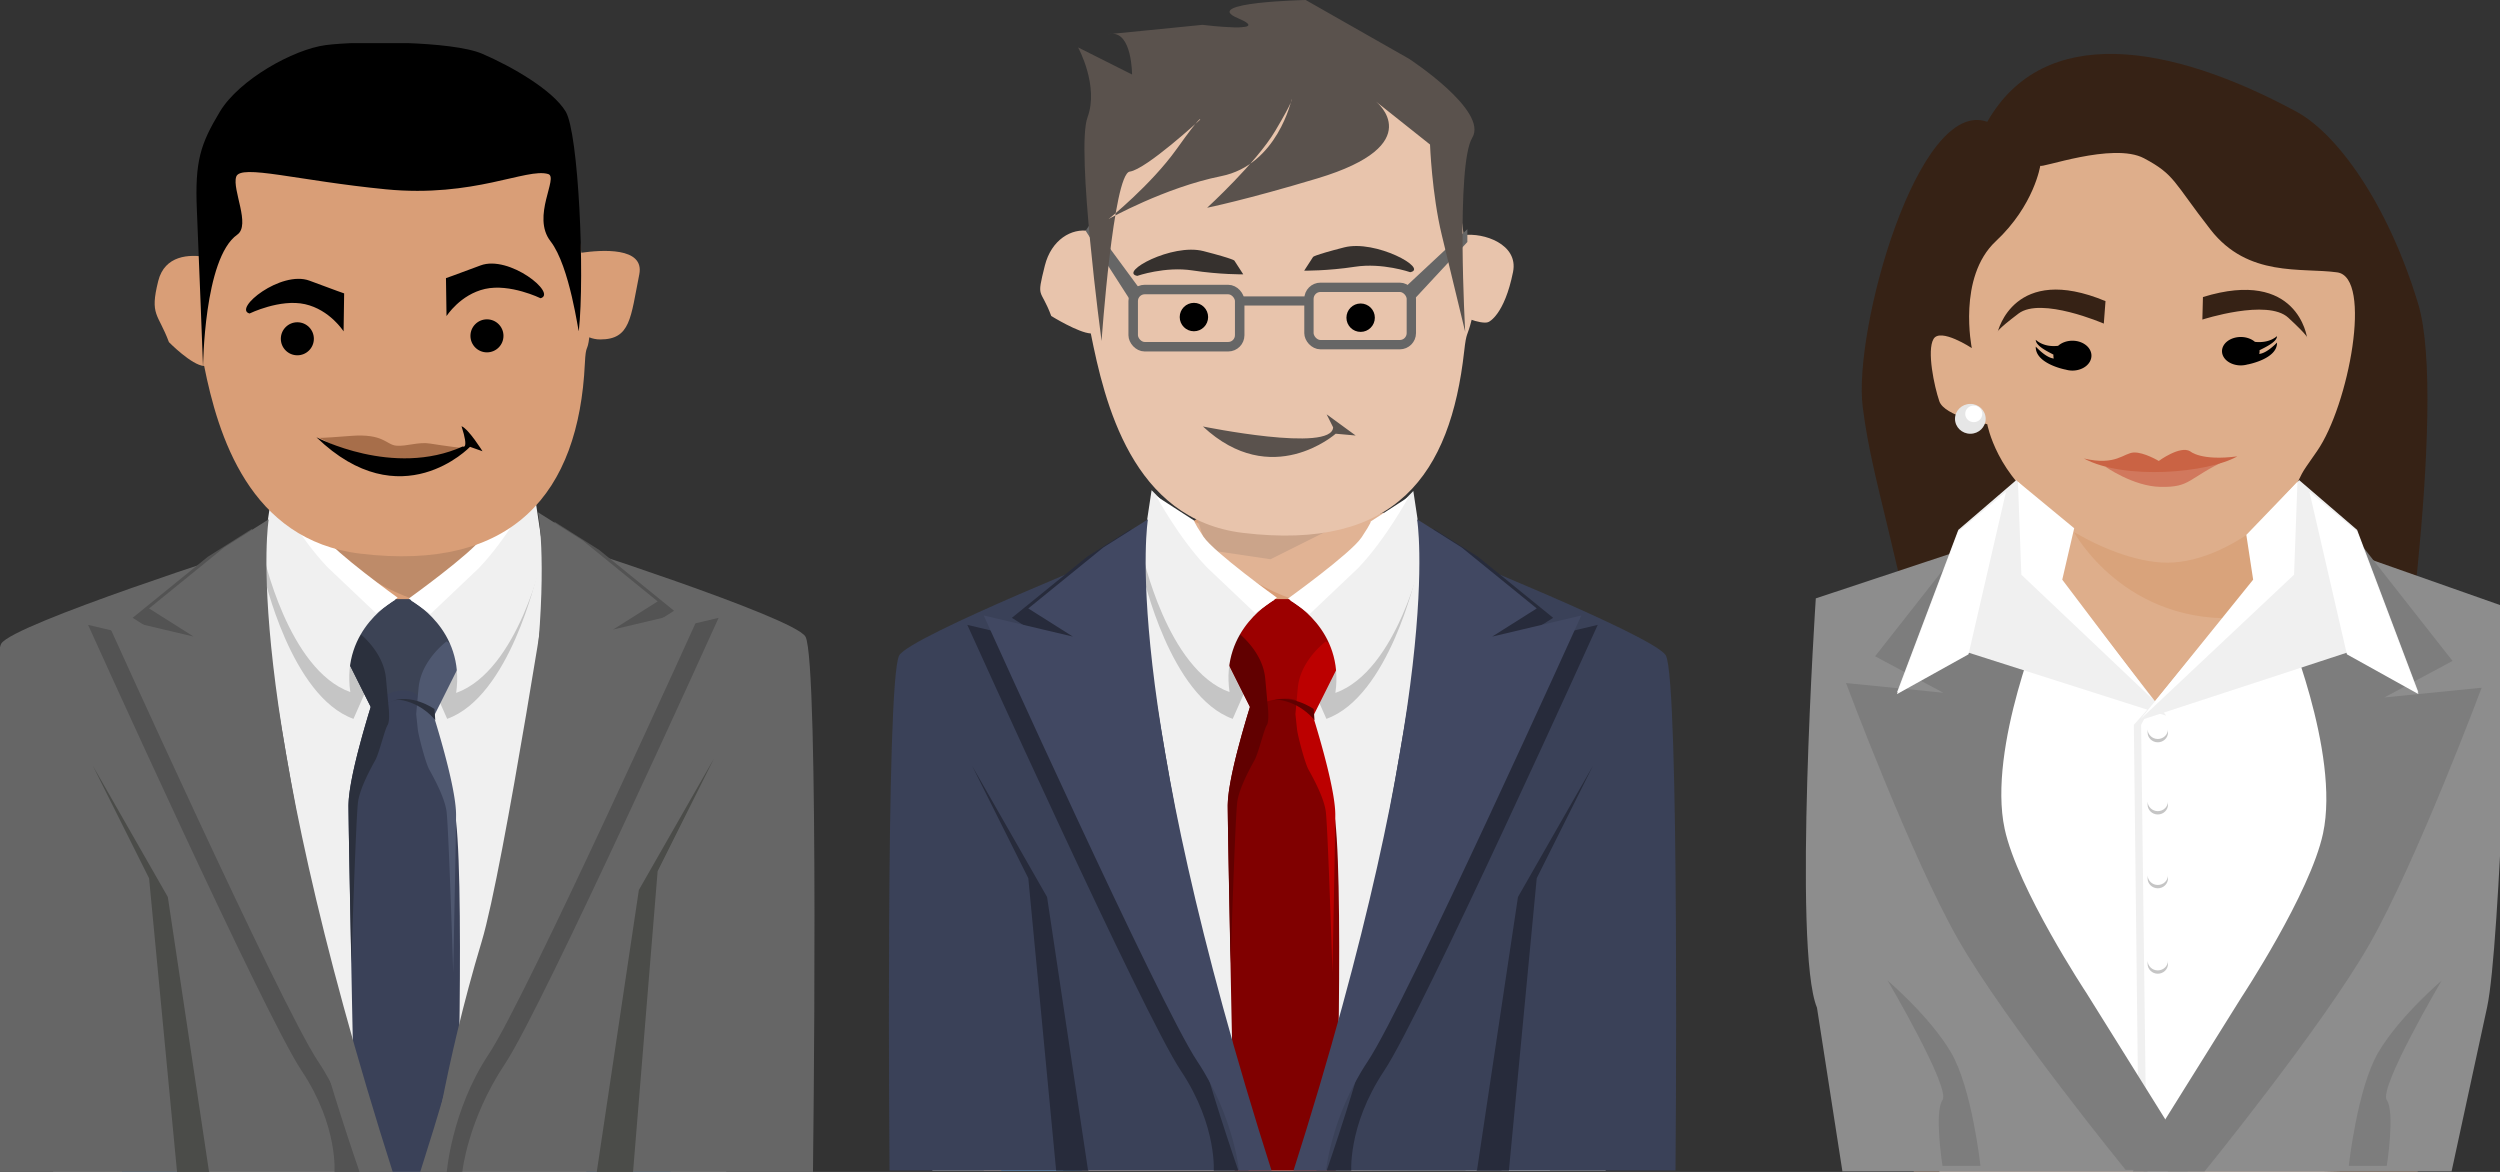 <svg xmlns="http://www.w3.org/2000/svg" width="2273.288" height="1065.631" viewBox="0 0 2131.208 999.029"><rect x="0" y="0" width="2131.208" height="999.029" fill="#333333" stroke="none"/><defs><clipPath clipPathUnits="userSpaceOnUse" id="b"><path style="isolation:auto;mix-blend-mode:normal;solid-color:#000;solid-opacity:1" color="#000" overflow="visible" fill="#2e2e2e" fill-rule="evenodd" stroke-width="8.2" stroke-linecap="round" d="M-408.473-1563.489h660.789v1054.637h-660.789z"/></clipPath><clipPath clipPathUnits="userSpaceOnUse" id="d"><path style="isolation:auto;mix-blend-mode:normal;solid-color:#000;solid-opacity:1" color="#000" overflow="visible" fill="#2e2e2e" fill-rule="evenodd" stroke-width="8.2" stroke-linecap="round" d="M433.509-1460.872h614v964h-614z"/></clipPath><clipPath clipPathUnits="userSpaceOnUse" id="c"><path style="isolation:auto;mix-blend-mode:normal;solid-color:#000;solid-opacity:1" color="#000" overflow="visible" fill="#8d8d8d" fill-rule="evenodd" stroke-width="1.125" stroke-linecap="round" d="M-345.356-1507.617h726v1010h-726z"/></clipPath><clipPath clipPathUnits="userSpaceOnUse" id="a"><path style="isolation:auto;mix-blend-mode:normal;solid-color:#000;solid-opacity:1" color="#000" overflow="visible" fill="#f0f0f0" fill-rule="evenodd" stroke-width="1.125" stroke-linecap="round" d="M-1083.699-1494.88h715.592v998.435h-715.592z"/></clipPath></defs><g clip-path="url(#a)" transform="translate(1083.7 1495.475)"><g transform="matrix(.914 0 0 .914 -667.256 -29.668)" clip-path="url(#b)" color="#000" fill-rule="evenodd"><path style="isolation:auto;mix-blend-mode:normal;solid-color:#000;solid-opacity:1" d="M-135.58-1135.496c-90 56-248.468 191.944-238 402 10.126 203.169 16 224 16 224l536-4s88-570-262-612c-166.803-20.016-52-10-52-10z" overflow="visible" fill="#d99e77"/><path style="isolation:auto;mix-blend-mode:normal;solid-color:#000;solid-opacity:1" d="M-172.893-1123.738s53.017 44 187.768-2c0 0 33.098 93.088-7.672 91-119.288 8-180.096-89-180.096-89z" overflow="visible" fill="#be8b69"/><path style="isolation:auto;mix-blend-mode:normal;solid-color:#000;solid-opacity:1" d="M-167.094-1096.525s-141.838 55.682-172.77 103.799c-90 140-65.23 498.2-65.23 498.2s58.881-4.338 120-2l438 2 66-2s69.355-327.472-32.645-487.472c-34.47-54.072-171.355-116.527-171.355-116.527s-9.977 71.283-86 72c-72.143.68-96-68-96-68z" overflow="visible" fill="#f0f0f0"/><g fill="#c5c5c5"><path d="M-209.643-1067.475l8.82-58.482 50.413 51.359c11.442 11.657 64.408 50.809 64.408 50.809l-39.933 90.533c-58.326-20.866-83.708-134.219-83.708-134.219z" style="isolation:auto;mix-blend-mode:normal;solid-color:#000;solid-opacity:1" overflow="visible"/><path d="M-196.446-1120.44s21.126 39.237 47.124 66.386l47.258 49.348 18.113-20.944s-58.688-42.17-68.587-57.02c-9.9-14.849-8.486-14.849-8.486-14.849z" style="isolation:auto;mix-blend-mode:normal;solid-color:#000;solid-opacity:1" overflow="visible"/></g><g fill="#c5c5c5"><path style="isolation:auto;mix-blend-mode:normal;solid-color:#000;solid-opacity:1" d="M45.143-1067.475l-8.82-58.482-50.413 51.359c-11.442 11.657-64.408 50.809-64.408 50.809l39.934 90.533c58.325-20.866 83.707-134.219 83.707-134.219z" overflow="visible"/><path style="isolation:auto;mix-blend-mode:normal;solid-color:#000;solid-opacity:1" d="M31.946-1120.44s-21.126 39.237-47.124 66.386l-47.257 49.348-18.113-20.944s58.687-42.17 68.587-57.02c9.9-14.849 8.485-14.849 8.485-14.849z" overflow="visible"/></g><path d="M-104.335-961.777s-26.256 78.77-26.256 109.403c0 30.632 6.564 343.147 6.564 343.147l94.086 1.282s8.752-294.104-2.188-342.241c-10.94-48.137-32.82-115.967-32.82-115.967s-21.881-19.692-39.386 4.376z" style="isolation:auto;mix-blend-mode:normal;solid-color:#000;solid-opacity:1" overflow="visible" fill="#3a4158"/><path d="M-132.78-990.221l24.07 48.137s7.527-15.632 26.256-17.505c21.88-2.188 21.88 17.505 21.88 17.505s8.752-30.633 30.633-39.385c21.88-8.752 15.316-15.316 15.316-15.316l-43.76-48.137h-48.138l-50.325 37.196z" style="isolation:auto;mix-blend-mode:normal;solid-color:#000;solid-opacity:1" overflow="visible" fill="#3c4355"/><path d="M-127.91-705.291c.325-10.356.875-28.415 1.968-59.015.684-19.146 1.436-38.975 2.154-55.385.718-16.41 1.402-29.402 1.949-34.872.273-2.735.957-5.778 1.944-9.009.988-3.23 2.278-6.65 3.765-10.137 1.488-3.487 3.171-7.042 4.945-10.547a266.205 266.205 0 015.483-10.239c3.692-6.564 8.863-28.69 11.564-32.93 2.7-4.239.744-19.036.744-19.036l-2.189-24.069a50.056 50.056 0 00-1.756-9.418 54.944 54.944 0 00-3.27-8.496 64.515 64.515 0 00-4.243-7.47 74.439 74.439 0 00-4.68-6.342 81.256 81.256 0 00-8.512-8.89c-2.29-2.05-3.795-3.144-3.795-3.144l-22.216 15.867 11.276 8.201 22.927 45.855c-7.686 24.909-20.74 70.305-20.74 91.992 0 12.518 1.386 82.207 2.682 147.084z" style="isolation:auto;mix-blend-mode:normal;solid-color:#000;solid-opacity:1" overflow="visible" fill="#2b303d"/><g fill="#f0f0f0"><path style="isolation:auto;mix-blend-mode:normal;solid-color:#000;solid-opacity:1" d="M-210.416-1088.073l8.82-58.482 50.413 51.358c11.442 11.657 64.408 50.81 64.408 50.81s-50.779 26.631-42.122 86.157c-58.325-20.866-81.52-129.843-81.52-129.843z" overflow="visible"/><path style="isolation:auto;mix-blend-mode:normal;solid-color:#000;solid-opacity:1" d="M-197.22-1141.039s21.127 39.238 47.125 66.386l45.07 42.784 20.3-14.38s-58.687-42.17-68.587-57.02c-9.9-14.849-8.485-14.849-8.485-14.849z" overflow="visible" fill="#fff"/></g><path style="isolation:auto;mix-blend-mode:normal;solid-color:#000;solid-opacity:1" d="M-32.936-696.539c-.325-10.356-.875-28.415-1.968-59.015-.684-19.146-1.436-38.975-2.154-55.385-.718-16.41-1.402-29.402-1.949-34.872-.273-2.735-.957-5.778-1.944-9.009-.987-3.23-2.278-6.65-3.765-10.136-1.487-3.488-3.171-7.043-4.944-10.547a266.17 266.17 0 00-5.483-10.24c-3.693-6.564-10.264-32.572-10.791-37.57l-1.517-14.396 2.188-24.068c.298-3.28.889-6.428 1.756-9.42a54.945 54.945 0 013.27-8.495 64.513 64.513 0 014.243-7.47 74.448 74.448 0 014.68-6.342 81.263 81.263 0 018.513-8.889c2.29-2.051 3.794-3.145 3.794-3.145l22.216 15.867-11.275 8.201-22.928 45.855c7.687 24.909 20.74 70.305 20.74 91.992 0 12.518-1.386 82.207-2.682 147.084z" overflow="visible" fill="#4f5870"/><g fill="#f0f0f0"><path d="M51.332-1087.3l-8.82-58.482-50.413 51.359c-11.442 11.657-64.408 50.809-64.408 50.809s50.779 26.632 42.121 86.157c58.326-20.866 81.52-129.843 81.52-129.843z" style="isolation:auto;mix-blend-mode:normal;solid-color:#000;solid-opacity:1" overflow="visible"/><path d="M38.135-1140.265s-21.126 39.237-47.124 66.386l-45.07 42.784-20.3-14.38s58.687-42.17 68.587-57.02c9.9-14.849 8.485-14.849 8.485-14.849z" style="isolation:auto;mix-blend-mode:normal;solid-color:#000;solid-opacity:1" overflow="visible" fill="#fff"/></g><path style="isolation:auto;mix-blend-mode:normal;solid-color:#000;solid-opacity:1" d="M-108.14-1514.14c-36.169.239-85.868 14.858-109.44 42.358-33.069 38.581-32.151 83.819-45.144 107.922-16.404-3.009-39.312-1.84-45.332 22.242-8.081 32.325-.124 29.884 9.98 56.992 0 0 21.29 21.664 32.885 22.284 12.721 63.633 41.871 162.558 145.632 175.009C23.3-1070.19 84.134-1144.352 89.848-1264.352c.926-19.44 2.455-10.146 4.143-24.746 3.08 1.244 6.488 1.967 10.258 1.967 28.284 0 28.284-20.204 36.365-60.61 5.192-25.961-35.63-22.895-54.05-20.25-1.623-17.392-14.591-84.122-35.03-102.29-33.75-30-90.625-44.312-159.674-43.858z" overflow="visible" fill="#d99e77"/><circle r="15.405" cy="-1287.749" cx="-178.295" style="isolation:auto;mix-blend-mode:normal;solid-color:#000;solid-opacity:1" overflow="visible"/><circle style="isolation:auto;mix-blend-mode:normal;solid-color:#000;solid-opacity:1" cx="-1.443" cy="-1290.481" r="15.405" overflow="visible"/><path style="isolation:auto;mix-blend-mode:normal;solid-color:#000;solid-opacity:1" d="M-311-904.638l-32 408h70l-8-314z" overflow="visible" fill="#2596f7"/><path d="M-314-919.638c52.548 198.849 28.302 424.028 28.302 424.028l18.396 1.972s15.376-346.765-46.698-426z" style="isolation:auto;mix-blend-mode:normal;solid-color:#000;solid-opacity:1" overflow="visible" fill="#0976d3"/><path d="M139-906.638l32 408h-70l8-314z" style="isolation:auto;mix-blend-mode:normal;solid-color:#000;solid-opacity:1" overflow="visible" fill="#2596f7"/><path style="isolation:auto;mix-blend-mode:normal;solid-color:#000;solid-opacity:1" d="M138.385-911.638c-52.547 192.314-28.301 410.093-28.301 410.093l-18.396 1.907s-15.377-335.369 46.697-412z" overflow="visible" fill="#0976d3"/><path d="M-266.243-1261.11S-270-1361.639-272-1407.639c-2-46 3.414-61.858 21.414-91.858 18-30 68.586-58.142 98.586-62.142s118-4 146 8 66 34 78 54 17.9 151.917 12.243 204.586c-.32 2.983-8.21-60.26-26.418-83.684-18.022-23.184 7.832-59.66-2.168-62.66-20-6-69.314 22.244-151.314 14.244s-135.657-23.758-139.657-11.758 13.758 45.087.97 54.059c-31.212 21.9-31.899 123.74-31.899 123.74z" style="isolation:auto;mix-blend-mode:normal;solid-color:#000;solid-opacity:1" overflow="visible"/><path style="isolation:auto;mix-blend-mode:normal;solid-color:#000;solid-opacity:1" d="M-134.645-1330.08l-.52 35.42s-12.744-20.144-35.966-25.36c-23.223-5.216-51.75 8.705-51.75 8.705-15.813-4.347 29.377-40.599 55.97-30.614 26.593 9.985 32.266 11.849 32.266 11.849zM-39.68-1344.323l.52 35.42s12.744-20.144 35.966-25.36c23.223-5.215 51.75 8.705 51.75 8.705 15.813-4.347-29.377-40.599-55.97-30.614-26.593 9.985-32.266 11.85-32.266 11.85z" overflow="visible"/><path d="M-157.972-1195.471s-1.734.794 29.317-1.685c31.052-2.48 33.098 8.335 42.768 9.114 9.67.778 20.49-3.815 31.58-1.956 11.09 1.86 32.436 4.514 32.436 4.514-38.906 21.388-90.983 15.687-136.1-9.987z" style="isolation:auto;mix-blend-mode:normal;solid-color:#000;solid-opacity:1" overflow="visible" fill="#a76e4a"/><path d="M-160.466-1195.876s71.515 37.757 136.465 8.564c0 0 6.078 3.586-1.172-18.914 6.757 2.702 19.579 23.371 19.579 23.371l-11.657-4.114s-64.324 67.277-143.215-8.907z" style="isolation:auto;mix-blend-mode:normal;solid-color:#000;solid-opacity:1" overflow="visible"/><path d="M-114.126-926.878s14.941-27.936 34.633-23.56c19.693 4.376 29.86 18.543 29.86 18.543l-.774-10.542s-21.88-15.426-41.573-6.674c-19.692 8.752-22.146 22.233-22.146 22.233z" style="isolation:auto;mix-blend-mode:normal;solid-color:#000;solid-opacity:1" overflow="visible" fill="#2b303d"/></g><path d="M-962.625-808.788l34 182 2 130 22 2-14-194z" style="isolation:auto;mix-blend-mode:normal;solid-color:#000;solid-opacity:1" color="#000" overflow="visible" opacity=".765" fill="#505050" fill-rule="evenodd"/><path style="isolation:auto;mix-blend-mode:normal;solid-color:#000;solid-opacity:1" d="M-868.625-1028.788s43.244 279.869 62 342c32 106 38 192 38 192l-320.284 3.171s-5.729-434.615 6.284-455.171c9.758-16.697 214-82 214-82z" color="#000" overflow="visible" fill="#666" fill-rule="evenodd"/><path d="M-906.625-1020.788l-64 52 38 24-76-18s150 332 182 380 28 88 28 88h22c-123.563-358.556-92-550-92-550z" style="isolation:auto;mix-blend-mode:normal;solid-color:#000;solid-opacity:1" color="#000" overflow="visible" fill="#535353" fill-rule="evenodd"/><path style="isolation:auto;mix-blend-mode:normal;solid-color:#000;solid-opacity:1" d="M-892.625-1028.788l-64 52 38 24-76-18s150 332 182 380 36 96 36 96l28.264.12c-131.563-412.555-106.264-558.12-106.264-558.12z" color="#000" overflow="visible" fill="#666" fill-rule="evenodd"/><path style="isolation:auto;mix-blend-mode:normal;solid-color:#000;solid-opacity:1" d="M-932.625-494.788l-24-252-48-96 64 112 35.415 236.242z" color="#000" overflow="visible" fill="#4b4c49" fill-rule="evenodd"/><g><path style="isolation:auto;mix-blend-mode:normal;solid-color:#000;solid-opacity:1" d="M-517.078-814.788l-34 182-2 130-22 2 14-194z" color="#000" overflow="visible" opacity=".765" fill="#505050" fill-rule="evenodd"/><path d="M-611.078-1034.788s-43.243 279.869-62 342c-32 106-44.364 197.656-44.364 197.656l326.77.707s5.607-437.807-6.406-458.363c-9.757-16.697-214-82-214-82z" style="isolation:auto;mix-blend-mode:normal;solid-color:#000;solid-opacity:1" color="#000" overflow="visible" fill="#666" fill-rule="evenodd"/><path style="isolation:auto;mix-blend-mode:normal;solid-color:#000;solid-opacity:1" d="M-573.078-1026.788l64 52-38 24 76-18s-150 332-182 380-36.485 92.242-36.485 92.242l-23.414 1.414c123.563-358.555 101.9-555.656 101.9-555.656z" color="#000" overflow="visible" fill="#535353" fill-rule="evenodd"/><path d="M-587.078-1034.788l64 52-38 24 76-18s-150 332-182 380-36 102.363-36 102.363l-22.606-1.292c131.563-412.556 100.606-563.071 100.606-563.071z" style="isolation:auto;mix-blend-mode:normal;solid-color:#000;solid-opacity:1" color="#000" overflow="visible" fill="#666" fill-rule="evenodd"/><path d="M-544.25-493.717l21.172-259.071 48-96-64 112-36.121 241.899z" style="isolation:auto;mix-blend-mode:normal;solid-color:#000;solid-opacity:1" color="#000" overflow="visible" fill="#4b4c49" fill-rule="evenodd"/></g></g><g clip-path="url(#c)" transform="translate(1083.7 1495.475)"><g clip-path="url(#b)" transform="matrix(.914 0 0 .914 82.277 -29.668)" color="#000" fill-rule="evenodd"><path d="M-135.58-1135.496c-90 56-248.468 191.944-238 402 10.126 203.169 16 224 16 224l536-4s88-570-262-612c-166.803-20.016-52-10-52-10z" style="isolation:auto;mix-blend-mode:normal;solid-color:#000;solid-opacity:1" overflow="visible" fill="#d99e77"/><path d="M-172.893-1123.738s53.017 44 187.768-2c0 0 33.098 93.088-7.672 91-119.288 8-180.096-89-180.096-89z" style="isolation:auto;mix-blend-mode:normal;solid-color:#000;solid-opacity:1" overflow="visible" fill="#e1b394"/><path d="M-167.094-1096.525s-141.838 55.682-172.77 103.799c-90 140-65.23 498.2-65.23 498.2s58.881-4.338 120-2l438 2 66-2s69.355-327.472-32.645-487.472c-34.47-54.072-171.355-116.527-171.355-116.527s-9.977 71.283-86 72c-72.143.68-96-68-96-68z" style="isolation:auto;mix-blend-mode:normal;solid-color:#000;solid-opacity:1" overflow="visible" fill="#f0f0f0"/><g fill="#c5c5c5"><path style="isolation:auto;mix-blend-mode:normal;solid-color:#000;solid-opacity:1" d="M-209.643-1067.475l8.82-58.482 50.413 51.359c11.442 11.657 64.408 50.809 64.408 50.809l-39.933 90.533c-58.326-20.866-83.708-134.219-83.708-134.219z" overflow="visible"/><path style="isolation:auto;mix-blend-mode:normal;solid-color:#000;solid-opacity:1" d="M-196.446-1120.44s21.126 39.237 47.124 66.386l47.258 49.348 18.113-20.944s-58.688-42.17-68.587-57.02c-9.9-14.849-8.486-14.849-8.486-14.849z" overflow="visible"/></g><g fill="#c5c5c5"><path d="M45.143-1067.475l-8.82-58.482-50.413 51.359c-11.442 11.657-64.408 50.809-64.408 50.809l39.934 90.533c58.325-20.866 83.707-134.219 83.707-134.219z" style="isolation:auto;mix-blend-mode:normal;solid-color:#000;solid-opacity:1" overflow="visible"/><path d="M31.946-1120.44s-21.126 39.237-47.124 66.386l-47.257 49.348-18.113-20.944s58.687-42.17 68.587-57.02c9.9-14.849 8.485-14.849 8.485-14.849z" style="isolation:auto;mix-blend-mode:normal;solid-color:#000;solid-opacity:1" overflow="visible"/></g><path style="isolation:auto;mix-blend-mode:normal;solid-color:#000;solid-opacity:1" d="M-104.335-961.777s-26.256 78.77-26.256 109.403c0 30.632 6.564 343.147 6.564 343.147l94.086 1.282s8.752-294.104-2.188-342.241c-10.94-48.137-32.82-115.967-32.82-115.967s-21.881-19.692-39.386 4.376z" overflow="visible" fill="maroon"/><path d="M-162.901-1132.444l48.137 24.068 94.086-8.752-70.018 35.009-59.077-8.752z" style="isolation:auto;mix-blend-mode:normal;solid-color:#000;solid-opacity:1" overflow="visible" fill="#cba48a"/><path style="isolation:auto;mix-blend-mode:normal;solid-color:#000;solid-opacity:1" d="M-132.78-990.221l24.07 48.137s8.62-7.974 27.35-9.847c21.88-2.188 20.786 9.847 20.786 9.847s8.752-30.633 30.633-39.385c21.88-8.752 15.316-15.316 15.316-15.316l-43.76-48.137h-48.138l-50.325 37.196z" overflow="visible" fill="#9c0000"/><path style="isolation:auto;mix-blend-mode:normal;solid-color:#000;solid-opacity:1" d="M-127.91-705.291c.325-10.356.875-28.415 1.968-59.015.684-19.146 1.436-38.975 2.154-55.385.718-16.41 1.402-29.402 1.949-34.872.273-2.735.957-5.778 1.944-9.009.988-3.23 2.278-6.65 3.765-10.137 1.488-3.487 3.171-7.042 4.945-10.547a266.205 266.205 0 015.483-10.239c3.692-6.564 8.863-28.69 11.564-32.93 2.7-4.239.744-19.036.744-19.036l-2.189-24.069a50.056 50.056 0 00-1.756-9.418 54.944 54.944 0 00-3.27-8.496 64.515 64.515 0 00-4.243-7.47 74.439 74.439 0 00-4.68-6.342 81.256 81.256 0 00-8.512-8.89c-2.29-2.05-3.795-3.144-3.795-3.144l-22.216 15.867 11.276 8.201 22.927 45.855c-7.686 24.909-20.74 70.305-20.74 91.992 0 12.518 1.386 82.207 2.682 147.084z" overflow="visible" fill="#610000"/><g fill="#f0f0f0"><path d="M-210.416-1088.073l8.82-58.482 50.413 51.358c11.442 11.657 64.408 50.81 64.408 50.81s-50.779 26.631-42.122 86.157c-58.325-20.866-81.52-129.843-81.52-129.843z" style="isolation:auto;mix-blend-mode:normal;solid-color:#000;solid-opacity:1" overflow="visible"/><path d="M-197.22-1141.039s21.127 39.238 47.125 66.386l45.07 42.784 20.3-14.38s-58.687-42.17-68.587-57.02c-9.9-14.849-8.485-14.849-8.485-14.849z" style="isolation:auto;mix-blend-mode:normal;solid-color:#000;solid-opacity:1" overflow="visible" fill="#fff"/></g><path d="M-32.936-696.539c-.325-10.356-.875-28.415-1.968-59.015-.684-19.146-1.436-38.975-2.154-55.385-.718-16.41-1.402-29.402-1.949-34.872-.273-2.735-.957-5.778-1.944-9.009-.987-3.23-2.278-6.65-3.765-10.136-1.487-3.488-3.171-7.043-4.944-10.547a266.17 266.17 0 00-5.483-10.24c-3.693-6.564-10.264-32.572-10.791-37.57l-1.517-14.396 2.188-24.068c.298-3.28.889-6.428 1.756-9.42a54.945 54.945 0 013.27-8.495 64.513 64.513 0 014.243-7.47 74.448 74.448 0 014.68-6.342 81.263 81.263 0 018.513-8.889c2.29-2.051 3.794-3.145 3.794-3.145l22.216 15.867-11.275 8.201-22.928 45.855c7.687 24.909 20.74 70.305 20.74 91.992 0 12.518-1.386 82.207-2.682 147.084z" style="isolation:auto;mix-blend-mode:normal;solid-color:#000;solid-opacity:1" overflow="visible" fill="#bc0000"/><g fill="#f0f0f0"><path style="isolation:auto;mix-blend-mode:normal;solid-color:#000;solid-opacity:1" d="M51.332-1087.3l-8.82-58.482-50.413 51.359c-11.442 11.657-64.408 50.809-64.408 50.809s50.779 26.632 42.121 86.157c58.326-20.866 81.52-129.843 81.52-129.843z" overflow="visible"/><path style="isolation:auto;mix-blend-mode:normal;solid-color:#000;solid-opacity:1" d="M38.135-1140.265s-21.126 39.237-47.124 66.386l-45.07 42.784-20.3-14.38s58.687-42.17 68.587-57.02c9.9-14.849 8.485-14.849 8.485-14.849z" overflow="visible" fill="#fff"/></g><path d="M-311-904.638l-32 408h70l-8-314z" style="isolation:auto;mix-blend-mode:normal;solid-color:#000;solid-opacity:1" overflow="visible" fill="#2596f7"/><path style="isolation:auto;mix-blend-mode:normal;solid-color:#000;solid-opacity:1" d="M-314-919.638c52.548 198.849 28.302 424.028 28.302 424.028l18.396 1.972s15.376-346.765-46.698-426z" overflow="visible" fill="#0976d3"/><path style="isolation:auto;mix-blend-mode:normal;solid-color:#000;solid-opacity:1" d="M139-906.638l32 408h-70l8-314z" overflow="visible" fill="#f0f0f0"/><path d="M138.385-911.638c-52.547 192.314-28.301 410.093-28.301 410.093l-18.396 1.907s-15.377-335.369 46.697-412z" style="isolation:auto;mix-blend-mode:normal;solid-color:#000;solid-opacity:1" overflow="visible" fill="#c5c5c5"/><path style="isolation:auto;mix-blend-mode:normal;solid-color:#000;solid-opacity:1" d="M-114.126-926.878s14.941-27.936 34.633-23.56c19.693 4.376 29.86 18.543 29.86 18.543l-.774-10.542s-21.88-15.426-41.573-6.674c-19.692 8.752-22.146 22.233-22.146 22.233z" overflow="visible" fill="#610000"/></g><path style="isolation:auto;mix-blend-mode:normal;solid-color:#000;solid-opacity:1" d="M-213.091-808.788l34 182 2 130 22 2-14-194z" color="#000" overflow="visible" opacity=".765" fill="#505050" fill-rule="evenodd"/><path d="M-119.091-1028.788s43.243 279.869 62 342c32 106 38 192 38 192l-306.285 1.171s-3.729-422.615 8.285-443.171c9.757-16.697 198-92 198-92z" style="isolation:auto;mix-blend-mode:normal;solid-color:#000;solid-opacity:1" color="#000" overflow="visible" fill="#3a4158" fill-rule="evenodd"/><path style="isolation:auto;mix-blend-mode:normal;solid-color:#000;solid-opacity:1" d="M-157.091-1020.788l-64 52 38 24-76-18s150 332 182 380 28 88 28 88h22c-123.563-358.556-92-550-92-550z" color="#000" overflow="visible" fill="#272b3b" fill-rule="evenodd"/><path d="M-143.091-1028.788l-64 52 38 24-76-18s150 332 182 380 36 96 36 96l28.263.12c-131.563-412.555-106.263-558.12-106.263-558.12z" style="isolation:auto;mix-blend-mode:normal;solid-color:#000;solid-opacity:1" color="#000" overflow="visible" fill="#414862" fill-rule="evenodd"/><path d="M-183.091-494.788l-24-252-48-96 64 112 35.414 236.242z" style="isolation:auto;mix-blend-mode:normal;solid-color:#000;solid-opacity:1" color="#000" overflow="visible" fill="#272b3b" fill-rule="evenodd"/><path style="isolation:auto;mix-blend-mode:normal;solid-color:#000;solid-opacity:1" d="M-128.052-1412.99c-30.228 35.266-15.28 92.444-27.156 114.475-14.994-2.75-32.277 7.459-37.78 29.472-7.386 29.546-3.77 18.175 5.466 42.953 0 0 23.117 14.317 33.716 14.884 11.628 58.164 34.857 158.625 129.701 170.006 130.58 15.67 176.897-50.208 188.583-154.725 1.977-17.679 2.586-11.634 6.372-26.94 2.816 1.137 11.577 3.544 14.547 1.797 0 0 13.37-5.67 20.757-42.603 4.746-23.73-25.256-33.725-42.091-31.307-1.485-15.897-15.854-101.174-34.536-117.78-30.85-27.422-84.321-61.536-132.409-61.22-48.087.317-103.625 35.852-125.17 60.988z" color="#000" overflow="visible" fill="#e8c4ac" fill-rule="evenodd"/><circle r="12.11" cy="-1225.186" cx="-65.907" style="isolation:auto;mix-blend-mode:normal;solid-color:#000;solid-opacity:1" color="#000" overflow="visible" fill-rule="evenodd"/><circle style="isolation:auto;mix-blend-mode:normal;solid-color:#000;solid-opacity:1" cx="76.218" cy="-1224.646" r="12.11" color="#000" overflow="visible" fill-rule="evenodd"/><path style="isolation:auto;mix-blend-mode:normal;solid-color:#000;solid-opacity:1" d="M-31.373-1273.243l7.536 11.65s-19.89.264-43.286-3.336c-23.395-3.6-47.098 4.637-47.098 4.637-15.93-3 29.596-28.022 56.387-21.13 26.791 6.892 26.461 8.179 26.461 8.179z" color="#000" overflow="visible" fill="#36312e" fill-rule="evenodd"/><rect style="isolation:auto;mix-blend-mode:normal;solid-color:#000;solid-opacity:1" width="90.8" height="48.754" x="-117.681" y="-1248.65" ry="9.827" color="#000" overflow="visible" fill="none" stroke="#666" stroke-width="8.101" stroke-linecap="round"/><rect ry="9.856" y="-1250.551" x="32.152" height="48.9" width="87.29" style="isolation:auto;mix-blend-mode:normal;solid-color:#000;solid-opacity:1" color="#000" overflow="visible" fill="none" stroke="#666" stroke-width="7.955" stroke-linecap="round"/><path style="isolation:auto;mix-blend-mode:normal;solid-color:#000;solid-opacity:1" color="#000" overflow="visible" fill="#666" fill-rule="evenodd" d="M-25.91-1242.8h57.164v7.804H-25.91zM112.36-1248.953l54.843-51.187v10.969l-47.531 51.187z"/><path d="M35.637-1276.384l-7.536 11.65s19.89.264 43.286-3.336c23.395-3.6 47.098 4.638 47.098 4.638 15.93-3-29.596-28.022-56.387-21.13-26.791 6.891-26.461 8.178-26.461 8.178z" style="isolation:auto;mix-blend-mode:normal;solid-color:#000;solid-opacity:1" color="#000" overflow="visible" fill="#36312e" fill-rule="evenodd"/><path d="M-111.585-1248.495l-42.047-57.13-4.57 6.856 39.304 61.242z" style="isolation:auto;mix-blend-mode:normal;solid-color:#000;solid-opacity:1" color="#000" overflow="visible" fill="#666" fill-rule="evenodd"/><path d="M89.375-1408.846s46 36.576-50 65.452c-61.205 18.41-94 25.026-94 25.026s42-38.501 58-65.452 14-26.951 14-26.951-12 55.827-60 65.452-96 36.577-96 36.577 36-28.877 58-59.678 20-25.026 20-25.026-46 42.352-60 44.277c-14 1.925-24 144.38-24 144.38s-22-163.63-12-190.582c10-26.95-8-59.677-8-59.677l46 23.1s0-36.576-18-34.65c-18 1.924 78-7.701 78-7.701s62 7.7 30-5.775c-32-13.476 58-15.4 58-15.4l88 50.051s68 44.277 54 67.378c-14 23.1-6 165.556-6 165.556l-20-82.778c-8.426-34.878-10-77.003-10-77.003z" style="isolation:auto;mix-blend-mode:normal;solid-color:#000;solid-opacity:1" color="#000" overflow="visible" fill="#5a524d" fill-rule="evenodd"/><g><path d="M232.34-808.788l-34 182-2 130-22 2 14-194z" style="isolation:auto;mix-blend-mode:normal;solid-color:#000;solid-opacity:1" color="#000" overflow="visible" opacity=".765" fill="#505050" fill-rule="evenodd"/><path style="isolation:auto;mix-blend-mode:normal;solid-color:#000;solid-opacity:1" d="M138.34-1028.788s-43.243 279.869-62 342c-32 106-38 192-38 192l306.285 1.171s3.729-422.615-8.284-443.171c-9.758-16.697-198-92-198-92z" color="#000" overflow="visible" fill="#3a4158" fill-rule="evenodd"/><path d="M176.34-1020.788l64 52-38 24 76-18s-150 332-182 380-28 88-28 88h-22c123.564-358.556 92-550 92-550z" style="isolation:auto;mix-blend-mode:normal;solid-color:#000;solid-opacity:1" color="#000" overflow="visible" fill="#272b3b" fill-rule="evenodd"/><path style="isolation:auto;mix-blend-mode:normal;solid-color:#000;solid-opacity:1" d="M162.34-1028.788l64 52-38 24 76-18s-150 332-182 380-36 96-36 96l-28.263.12c131.563-412.555 106.264-558.12 106.264-558.12z" color="#000" overflow="visible" fill="#414862" fill-rule="evenodd"/><path style="isolation:auto;mix-blend-mode:normal;solid-color:#000;solid-opacity:1" d="M202.34-494.788l24-252 48-96-64 112-35.413 236.242z" color="#000" overflow="visible" fill="#272b3b" fill-rule="evenodd"/></g><path style="isolation:auto;mix-blend-mode:normal;solid-color:#000;solid-opacity:1" d="M-58.224-1131.918s110.145 22.52 110.989.73l-5.534-11.08 24.76 18.057-17.03-1.525s-54.58 48.473-113.185-6.182z" color="#000" overflow="visible" fill="#5a524d" fill-rule="evenodd"/></g><g clip-path="url(#d)" transform="translate(1083.7 1495.475)"><g color="#000" fill-rule="evenodd"><path d="M678.7-1053.645L492.72-968.793l5.812 328.098 49.4 144.25 427.17 5.657 58.119-161.22-26.154-328.098-162.731-70.711z" style="isolation:auto;mix-blend-mode:normal;solid-color:#000;solid-opacity:1" overflow="visible" fill="#deae8b"/><path style="isolation:auto;mix-blend-mode:normal;solid-color:#000;solid-opacity:1" d="M684.286-1041.956s46.53 24.662 161.1-17.384c0 0 18.186 92.418-16.479 90.509-101.423 7.312-144.621-73.125-144.621-73.125z" overflow="visible" fill="#d9a37b"/><path style="isolation:auto;mix-blend-mode:normal;solid-color:#000;solid-opacity:1" d="M747.122-1403.097c-33.966.218-65.613 9.924-87.749 35.061-31.055 35.265-62.655 60.088-74.856 82.12-15.405-2.751-19.482 18.501-25.136 40.514-7.59 29.547-12.197 104.413 2.981 100.72 8.184-1.991 38.009 17.46 48.897 18.026 11.947 58.165 100.958 110.982 152.746 110.857 55.944-.136 133.17-60.604 169.048-158.978 6.114-16.764 2.305-33.04 3.89-46.385 2.893 1.137 6.094 1.798 9.634 1.798 26.561 0 12.178 19.533 19.767-17.4 4.876-23.73-12.271-32.584-29.568-30.166-1.525-15.898-.627-58.383-19.821-74.99-31.695-27.421-104.989-61.592-169.833-61.177z" overflow="visible" fill="#deae8b"/><path style="isolation:auto;mix-blend-mode:normal;solid-color:#000;solid-opacity:1" d="M651.765-1205.758c-.003 5.104 9.635 9.72 15.074 12.599a16.221 12.732 0 00-.057.87 16.221 12.732 0 00.319 2.448c-3.228-.316-8.274-2.738-15.351-10.143-.477 14.673 25.368 19.587 25.368 19.587l.003-.041a16.221 12.732 0 005.884.88 16.221 12.732 0 0016.221-12.73 16.221 12.732 0 00-16.221-12.732 16.221 12.732 0 00-12.198 4.355c-5.02.578-12.812.315-19.04-5.092zM857.383-1208.896c.001 4.854-9.511 9.245-14.88 11.983a16.015 12.11 0 01.055.827 16.015 12.11 0 01-.315 2.329c3.187-.3 8.169-2.604 15.156-9.648.47 13.956-25.045 18.63-25.045 18.63l-.001-.039a16.015 12.11 0 01-5.81.837 16.015 12.11 0 01-16.014-12.108 16.015 12.11 0 0116.015-12.11 16.015 12.11 0 0112.042 4.142c4.956.55 12.649.3 18.798-4.843z" overflow="visible"/><path d="M711.203-1238.776l-1.437 19.166s-53.442-23.152-72.72-8.566c-19.277 14.586-17.642 15.487-17.642 15.487s13.624-58.668 91.799-26.087zM794.268-1242.254l-.49 19.211s55.507-17.967 73.23-1.62c17.724 16.346 16.007 17.087 16.007 17.087s-7.68-59.68-88.747-34.678z" style="isolation:auto;mix-blend-mode:normal;solid-color:#000;solid-opacity:1" overflow="visible" fill="#362215"/><path d="M814.69-1103.461c-30.71 8.914-32.304 8.376-57.257 7.642-32.01-.943-46.398-1.865-46.398-1.865s23.642 16.765 46.845 17.26c26.242.559 22.798-7.052 56.81-23.037z" style="isolation:auto;mix-blend-mode:normal;solid-color:#000;solid-opacity:1" overflow="visible" fill="#d1785d"/><path d="M692.747-1104.64c27.364 6.531 34-4.795 42.667-5.09 8.667-.296 21.189 7.218 21.189 7.218s18.18-13.427 26.797-8.231c0 0 8.953 8.41 40.206 4.305-25.057 14.187-96.316 20.479-130.86 1.798z" style="isolation:auto;mix-blend-mode:normal;solid-color:#000;solid-opacity:1" overflow="visible" fill="#ca6344"/><path d="M610.41-1391.642c-59.086-21.123-114.553 177.909-106.168 243.203 8.718 67.882 28.33 110.286 62.828 299.58 51.852 3.757 107.606 3.172 107.606 3.172s1.828-206.014-10.652-214.042c-45.666-29.378-53.614-74.125-53.614-74.125s-36.5-6.828-40.859-19.555c-4.359-12.728-10.773-43.185-4.96-53.085 5.812-9.899 32.64 7.758 32.64 7.758s-12.413-60.371 20.444-91.082c32.857-30.711 37.947-64.488 37.947-64.488-1.018 3.09 61.995-20.322 88.462-6.224 26.467 14.098 24.7 19.798 56.664 60.81 31.966 41.013 77.464 32.185 107.976 36.427 30.512 4.243 9.81 113.48-17.144 152.31-18.162 26.162-7.431 9.818-27.757 48.451-20.325 38.633 52.87 215.23 52.87 215.23l29.494.707 11-5.293s46.666-298.51 20.513-384.777c-26.154-86.267-69.639-145.664-104.51-164.05-106.971-57.597-214.54-75.453-262.78 9.073z" style="isolation:auto;mix-blend-mode:normal;solid-color:#000;solid-opacity:1" overflow="visible" fill="#362215"/><path d="M633.658-1025.361l-114.784 33.94 21.795 304.057 29.059 190.919 194.696 4.242-7.265-401.636-94.442-77.782z" style="isolation:auto;mix-blend-mode:normal;solid-color:#000;solid-opacity:1" overflow="visible" fill="#fff"/><path style="isolation:auto;mix-blend-mode:normal;solid-color:#000;solid-opacity:1" d="M877.755-1026.775l114.784 33.94-21.795 304.057-29.059 190.919-194.696 4.242 7.265-401.637 94.442-77.781z" overflow="visible" fill="#fff"/><path d="M741.58-877.576l3.875 313.248 4.44 15.557-10.978-19.092-3.552-309.713 15.095-16.97z" style="isolation:auto;mix-blend-mode:normal;solid-color:#000;solid-opacity:1" overflow="visible" fill="#f0f0f0"/><path d="M464.243-985.374s-19.775 299.057.998 348.929l22.207 142.929 294.23-2.93s-94.52-156-131.506-216c-36.986-60-36.986-120-24.658-164 12.33-44 36.987-128 36.987-128l-8.22-44z" style="isolation:auto;mix-blend-mode:normal;solid-color:#000;solid-opacity:1" overflow="visible" fill="#8d8d8d"/><path style="isolation:auto;mix-blend-mode:normal;solid-color:#000;solid-opacity:1" d="M590.35-1032.19l-75.553 96.167 58.118 31.113-82.922-8.285s55.413 148.123 95.543 218.496c40.13 70.374 142.803 196.496 142.803 196.496l61.067.586-94.442-151.32s-58.818-88.985-69.742-140.008c-14.824-69.237 33.418-182.433 33.418-182.433l-4.359-72.125z" overflow="visible" fill="#7d7d7d"/><path style="isolation:auto;mix-blend-mode:normal;solid-color:#000;solid-opacity:1" d="M672.888-1001.32l90.083 115.966-168.543-53.74-61.024 33.941 52.306-138.593 49.401-42.426 43.589 42.426z" overflow="visible" fill="#f0f0f0"/><path d="M751.348-899.496L639.47-1005.562l-2.906-79.196 47.948 39.598-10.171 43.84zM626.393-1076.273L594.428-937.68l-61.024 33.941 52.306-138.593z" style="isolation:auto;mix-blend-mode:normal;solid-color:#000;solid-opacity:1" overflow="visible" fill="#fff"/><g transform="matrix(.939 0 0 .914 1532.064 3.603)"><circle style="isolation:auto;mix-blend-mode:normal;solid-color:#000;solid-opacity:1" cx="-996.893" cy="-1249.484" r="13.925" overflow="visible" fill="#e6e6e6"/><circle r="7.736" cy="-1254.126" cx="-993.798" style="isolation:auto;mix-blend-mode:normal;solid-color:#000;solid-opacity:1" overflow="visible" fill="#fff"/></g><path style="isolation:auto;mix-blend-mode:normal;solid-color:#000;solid-opacity:1" d="M1055.746-976.788s-7.821 287.256-19.238 340l-34.2 158-265.056-8s98.327-156 136.803-216 38.476-120 25.65-164c-12.825-44-38.475-128-38.475-128l2.504-49.657z" overflow="visible" fill="#8d8d8d"/><path d="M931.515-1028.19l75.553 96.167-58.118 31.113 82.922-8.285s-55.413 148.123-95.543 218.496c-40.13 70.374-142.803 196.496-142.803 196.496l-61.067.586 94.442-151.32s58.818-88.985 69.742-140.008c14.824-69.237-33.418-182.433-33.418-182.433l4.36-72.125z" style="isolation:auto;mix-blend-mode:normal;solid-color:#000;solid-opacity:1" overflow="visible" fill="#7d7d7d"/><path d="M838.525-1001.32L739.724-881.11l177.261-57.983 61.024 33.941-52.306-138.593-49.4-42.426-43.59 46.669z" style="isolation:auto;mix-blend-mode:normal;solid-color:#000;solid-opacity:1" overflow="visible" fill="#f0f0f0"/><path style="isolation:auto;mix-blend-mode:normal;solid-color:#000;solid-opacity:1" d="M741.177-882.526l130.766-123.036 2.906-79.196-43.589 45.255 5.812 38.183zM885.02-1076.273l31.965 138.593 61.024 33.941-52.306-138.593z" overflow="visible" fill="#fff"/><g transform="matrix(.939 0 0 .914 1523.346 -31.752)"><circle style="isolation:auto;mix-blend-mode:normal;solid-color:#000;solid-opacity:1" cx="-817.42" cy="-918.387" r="9.283" overflow="visible" fill="#c5c5c5"/><circle r="9.283" cy="-921.482" cx="-817.42" style="isolation:auto;mix-blend-mode:normal;solid-color:#000;solid-opacity:1" overflow="visible" fill="#fff"/></g><g transform="matrix(.939 0 0 .914 1523.346 29.766)"><circle r="9.283" cy="-918.387" cx="-817.42" style="isolation:auto;mix-blend-mode:normal;solid-color:#000;solid-opacity:1" overflow="visible" fill="#c5c5c5"/><circle style="isolation:auto;mix-blend-mode:normal;solid-color:#000;solid-opacity:1" cx="-817.42" cy="-921.482" r="9.283" overflow="visible" fill="#fff"/></g><g transform="matrix(.939 0 0 .914 1523.346 92.699)"><circle style="isolation:auto;mix-blend-mode:normal;solid-color:#000;solid-opacity:1" cx="-817.42" cy="-918.387" r="9.283" overflow="visible" fill="#c5c5c5"/><circle r="9.283" cy="-921.482" cx="-817.42" style="isolation:auto;mix-blend-mode:normal;solid-color:#000;solid-opacity:1" overflow="visible" fill="#fff"/></g><g transform="matrix(.939 0 0 .914 1523.346 165.53)"><circle r="9.283" cy="-918.387" cx="-817.42" style="isolation:auto;mix-blend-mode:normal;solid-color:#000;solid-opacity:1" overflow="visible" fill="#c5c5c5"/><circle style="isolation:auto;mix-blend-mode:normal;solid-color:#000;solid-opacity:1" cx="-817.42" cy="-921.482" r="9.283" overflow="visible" fill="#fff"/></g><path style="isolation:auto;mix-blend-mode:normal;solid-color:#000;solid-opacity:1" d="M604.614-501.617s-7.195-66.233-25.183-96.802c-17.988-30.57-53.964-61.139-53.964-61.139s53.964 91.708 46.769 101.898c-7.195 10.19 0 56.043 0 56.043zM918.619-501.617s7.195-66.233 25.183-96.802c17.988-30.57 53.963-61.139 53.963-61.139s-53.963 91.708-46.768 101.898c7.195 10.19 0 56.043 0 56.043z" overflow="visible" fill="#7d7d7d"/></g></g></svg>
